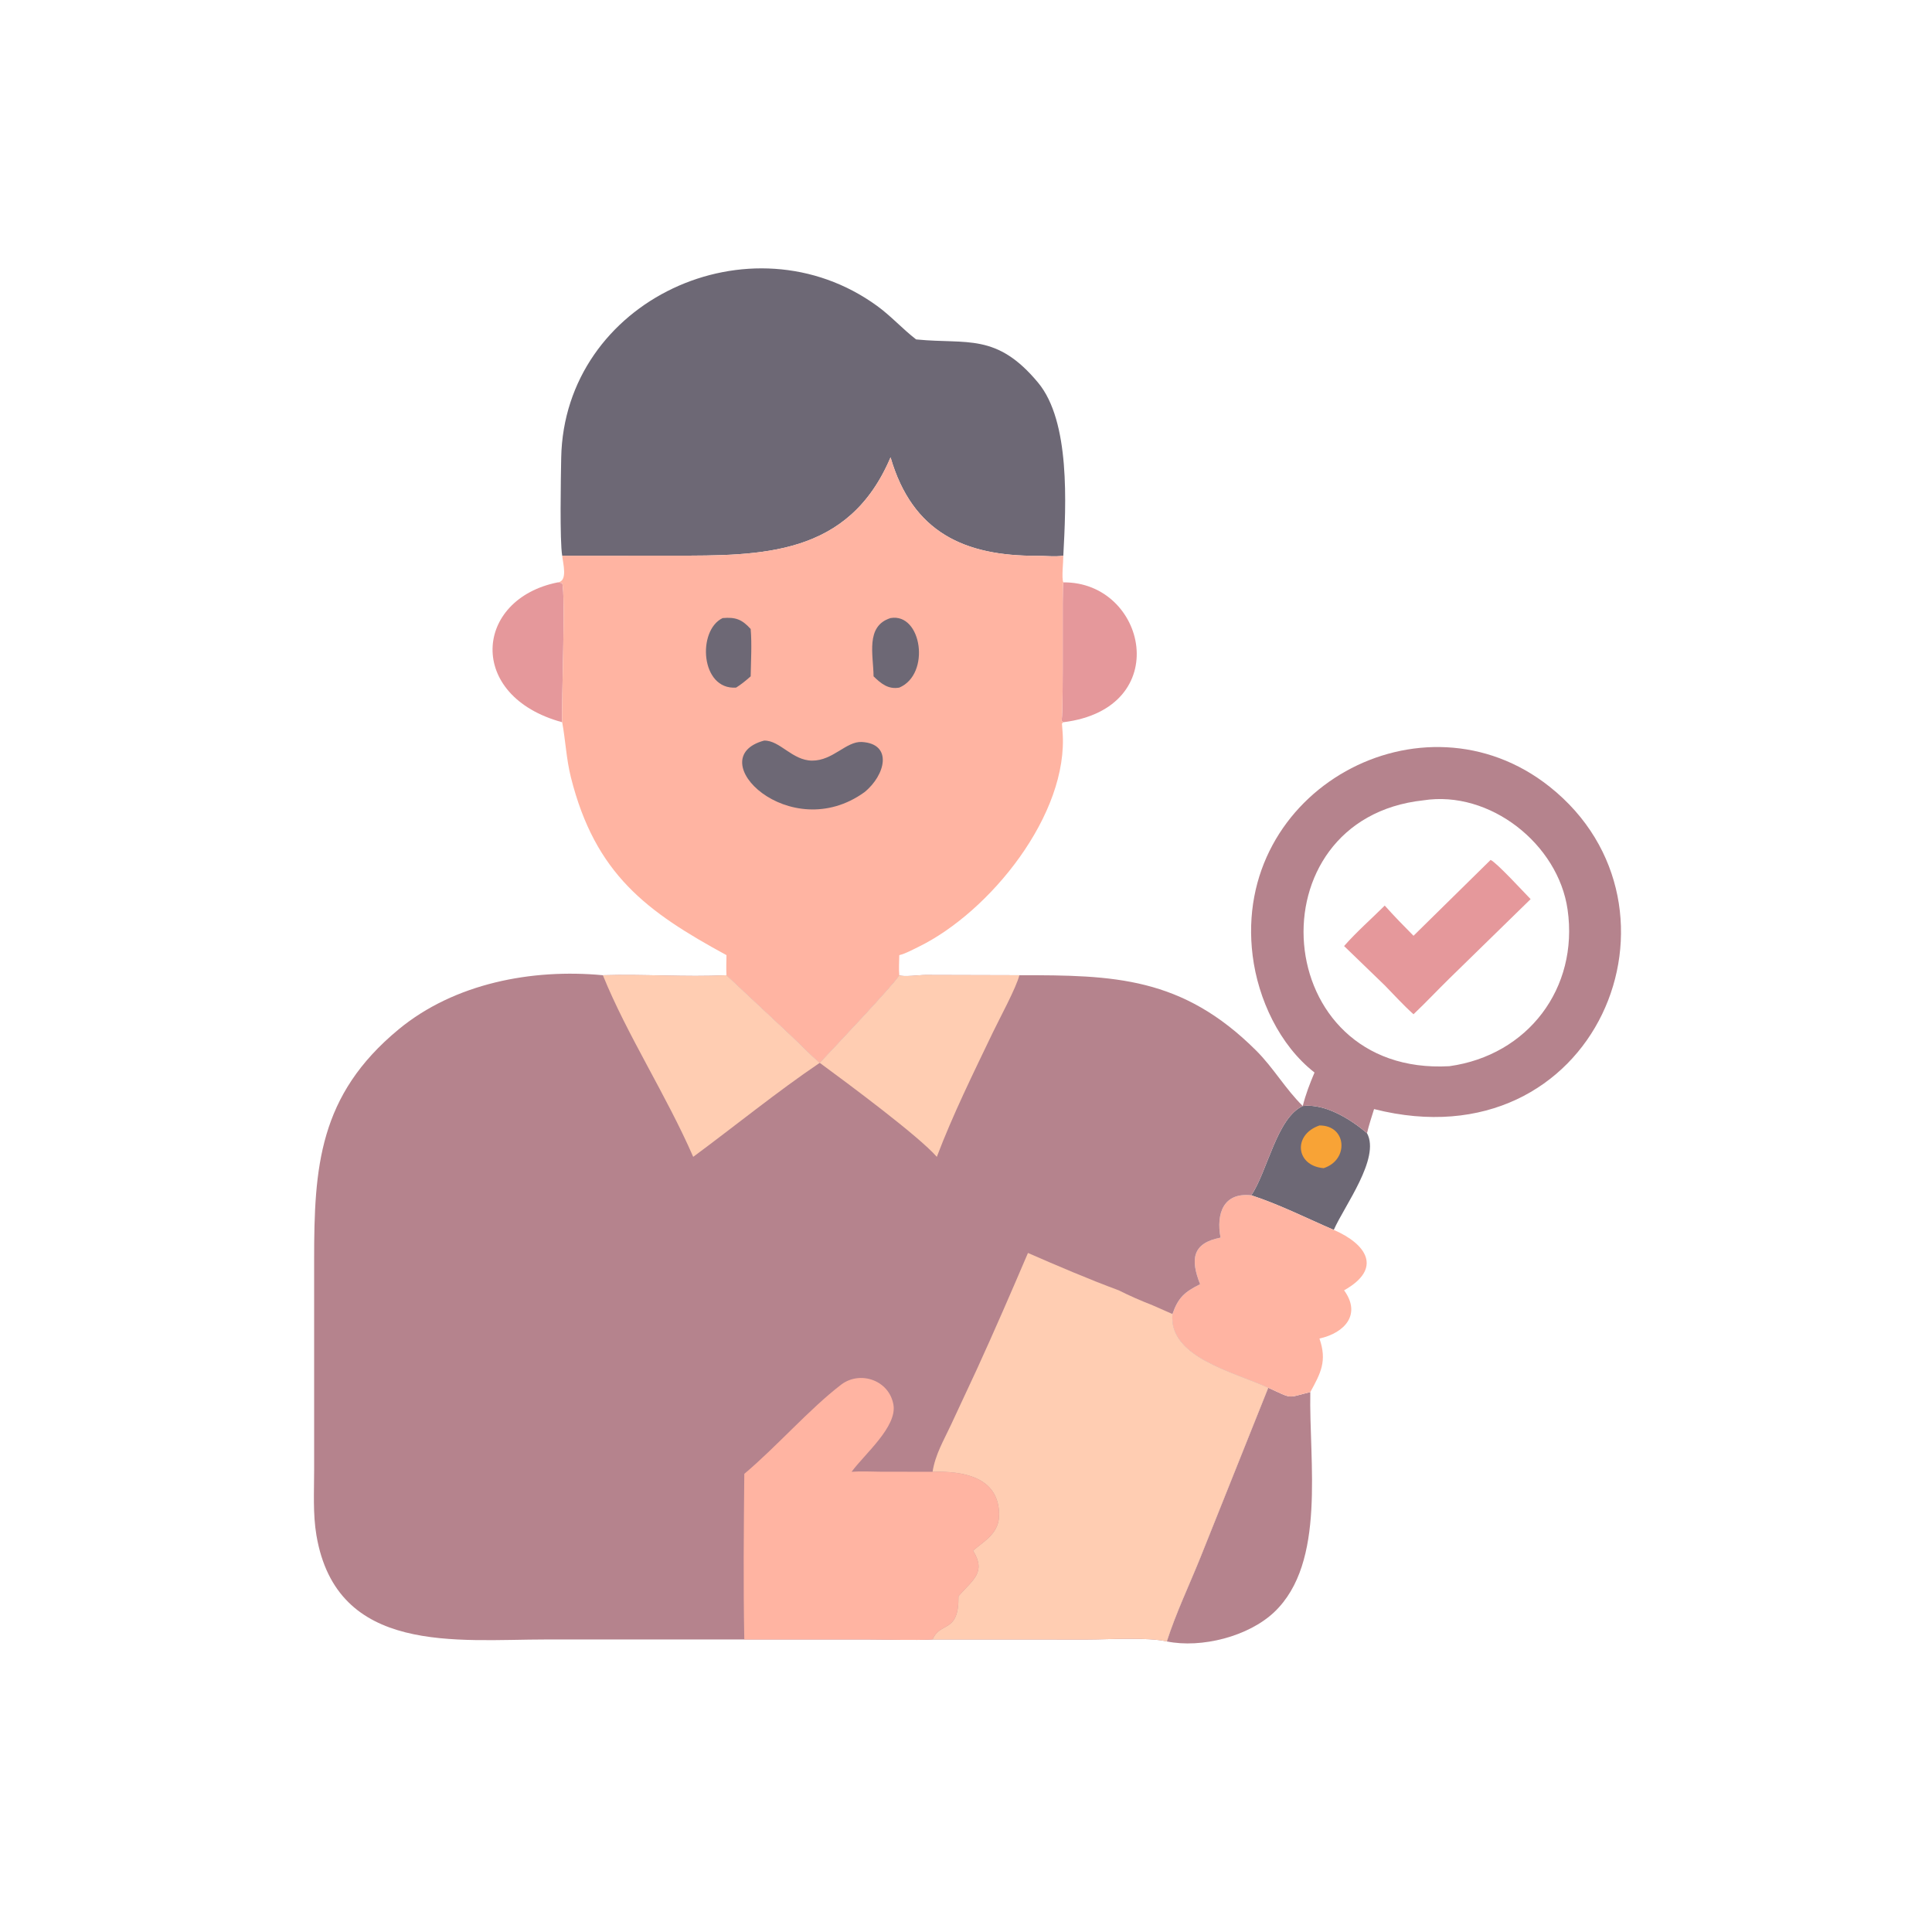 <?xml version="1.0" encoding="utf-8" ?>
<svg xmlns="http://www.w3.org/2000/svg" xmlns:xlink="http://www.w3.org/1999/xlink" width="1024" height="1024">
	<path fill="#E5989B" transform="scale(2 2)" d="M147.837 154.332L148.994 154.543C149.938 157.767 148.765 185.778 148.988 191.399C123.535 184.501 125.608 158.749 147.837 154.332Z"/>
	<path fill="#E5989B" transform="scale(2 2)" d="M281.789 154.332C303.879 154.138 311.328 187.765 281.789 191.399L281.354 191.014C281.909 186.219 281.396 155.119 281.789 154.332Z"/>
	<path fill="#6D6875" transform="scale(2 2)" d="M345.247 293.099C351.203 292.399 357.951 296.612 362.273 300.309C365.862 306.911 356.226 319.625 353.465 325.936C346.259 322.832 339.084 319.2 331.624 316.77C335.98 310.167 338.378 296.288 345.247 293.099L345.247 293.099Z"/>
	<path fill="#F8A336" transform="scale(2 2)" d="M349.669 298.261C356.921 298.198 357.557 307.404 350.778 309.574C343.351 308.968 342.559 300.697 349.669 298.261Z"/>
	<path fill="#B5838D" transform="scale(2 2)" d="M336.1 367.766C342.878 370.854 340.857 370.453 347.246 368.916C346.863 387.428 351.519 414.077 337.709 427.204C330.891 433.685 318.386 436.87 309.214 434.996C311.642 427.442 315.17 420.061 318.137 412.691L336.1 367.766Z"/>
	<path fill="#FFB4A2" transform="scale(2 2)" d="M323.457 327.982C322.255 321.61 324.218 315.93 331.624 316.77C339.084 319.2 346.259 322.832 353.465 325.936C362.129 329.675 366.496 336.178 356.195 341.946C360.78 348.236 356.507 353.2 349.669 354.73C351.739 360.697 350.005 363.886 347.246 368.916C340.857 370.453 342.878 370.854 336.1 367.766C326.938 363.515 309.684 359.738 310.712 348.232C312.212 343.882 313.957 342.354 318.042 340.331C315.459 333.792 315.894 329.443 323.457 327.982Z"/>
	<path fill="#B5838D" transform="scale(2 2)" d="M348.361 284.231C339.071 276.979 333.398 264.737 331.964 253.251C326.484 209.364 377 181.78 410.638 208.463C450.896 240.397 423.066 308.85 364.141 293.918C363.471 296.037 362.787 298.145 362.273 300.309C357.951 296.612 351.203 292.399 345.247 293.099C346.015 290.005 347.121 287.16 348.361 284.231ZM377.194 212.098C331.545 217.03 336.26 285.252 384.1 282.552C404.881 279.666 418.409 261.903 415.427 241.046C412.945 223.681 394.82 209.337 377.194 212.098Z"/>
	<path fill="#E5989B" transform="scale(2 2)" d="M395.026 227.887C396.622 228.589 403.88 236.491 405.63 238.28L384.119 259.291C380.915 262.428 377.847 265.702 374.595 268.789C371.924 266.407 369.479 263.683 366.97 261.125L356.195 250.714C359.485 246.966 363.423 243.517 366.97 239.986C369.422 242.744 372.003 245.364 374.595 247.989L395.026 227.887Z"/>
	<path fill="#6D6875" transform="scale(2 2)" d="M148.988 147.266C148.314 143.341 148.629 126.46 148.724 121.362C149.502 79.581 198.979 56.76 232.448 81.077C236.139 83.759 239.175 87.166 242.771 89.943L243.098 89.977C256.277 91.264 264.106 88.147 275.124 101.433C283.656 111.72 282.514 133.602 281.789 147.266C279.469 147.608 277.194 147.286 274.867 147.294C255.678 147.363 241.83 141.171 236.005 121.198C224.892 147.447 201.728 147.257 178.479 147.253L148.988 147.266Z"/>
	<path fill="#FFB4A2" transform="scale(2 2)" d="M148.988 147.266L178.479 147.253C201.728 147.257 224.892 147.447 236.005 121.198C241.83 141.171 255.678 147.363 274.867 147.294C277.194 147.286 279.469 147.608 281.789 147.266C281.813 148.793 281.286 153.282 281.789 154.332C281.396 155.119 281.909 186.219 281.354 191.014L281.789 191.399L281.426 191.752L281.579 193.789C283.361 215.715 262.314 241.743 243.338 250.962C241.83 251.694 239.929 252.737 238.32 253.123C238.301 254.868 238.162 256.711 238.32 258.444C237.004 260.792 220.258 278.42 217.243 281.665C214.606 279.426 212.197 276.873 209.677 274.497L192.525 258.444C192.428 256.675 192.496 254.894 192.525 253.123C171.463 241.658 157.746 231.738 151.284 205.956C150.076 201.134 149.875 196.256 148.988 191.399C148.765 185.778 149.938 157.767 148.994 154.543L147.837 154.332C150.559 154.023 149.165 149.189 148.988 147.266Z"/>
	<path fill="#6D6875" transform="scale(2 2)" d="M191.515 163.794C194.862 163.517 196.566 164.066 198.938 166.688C199.282 170.767 199.002 175.132 198.938 179.236C197.699 180.335 196.481 181.336 195.08 182.222C185.62 182.882 184.711 167.02 191.515 163.794Z"/>
	<path fill="#6D6875" transform="scale(2 2)" d="M236.005 163.794C244.295 162.353 246.702 178.687 238.32 182.222C235.419 182.745 233.505 181.19 231.503 179.236C231.462 173.626 229.278 165.91 236.005 163.794Z"/>
	<path fill="#6D6875" transform="scale(2 2)" d="M202.48 196.267C206.668 196.141 209.927 201.55 215.231 201.572C220.749 201.594 224.27 196.397 228.405 196.635C236.652 197.11 234.683 205.398 229.1 209.929C209.28 224.244 185.503 200.874 202.48 196.267Z"/>
	<path fill="#B5838D" transform="scale(2 2)" d="M238.32 258.444C239.424 258.966 243.676 258.372 245.193 258.378L270.144 258.444C295.196 258.41 313.27 258.836 332.912 278.424C337.487 282.987 340.683 288.63 345.247 293.099C338.378 296.288 335.98 310.167 331.624 316.77C324.218 315.93 322.255 321.61 323.457 327.982C315.894 329.443 315.459 333.792 318.042 340.331C313.957 342.354 312.212 343.882 310.712 348.232C309.684 359.738 326.938 363.515 336.1 367.766L318.137 412.691C315.17 420.061 311.642 427.442 309.214 434.996C303.963 433.817 294.011 434.482 288.288 434.485L247.142 434.477C241.633 434.75 236.052 434.485 230.531 434.482L197.248 434.477L144.725 434.478C121.145 434.482 89.229 438.661 83.853 406.85C82.9 401.208 83.249 395.252 83.251 389.546L83.249 333.838C83.246 309.311 84.477 290.27 105.65 272.785C120.434 260.577 140.955 256.672 159.766 258.444C170.661 258.104 181.649 258.981 192.525 258.444L209.677 274.497C212.197 276.873 214.606 279.426 217.243 281.665C220.258 278.42 237.004 260.792 238.32 258.444Z"/>
	<path fill="#FFCDB2" transform="scale(2 2)" d="M238.32 258.444C239.424 258.966 243.676 258.372 245.193 258.378L270.144 258.444C269.337 261.727 264.839 270.009 263.081 273.678C257.94 284.405 252.474 295.468 248.267 306.578C243.391 300.996 224.639 287.097 217.243 281.665C205.963 289.288 194.725 298.444 183.709 306.578C176.635 290.325 166.172 274.257 159.766 258.444C170.661 258.104 181.649 258.981 192.525 258.444L209.677 274.497C212.197 276.873 214.606 279.426 217.243 281.665C220.258 278.42 237.004 260.792 238.32 258.444Z"/>
	<path fill="#FFB4A2" transform="scale(2 2)" d="M197.248 390.587C205.79 383.392 214.518 373.387 222.875 366.978C227.901 363.123 235.626 365.732 236.766 372.248C237.792 378.108 229.079 385.392 225.684 390.039C228.186 389.838 230.767 390.008 233.278 390.016L247.142 390.039C255.048 389.818 264.635 391.301 264.775 401.249C264.845 406.213 261.198 408.157 257.867 410.921C261.478 416.762 257.75 418.684 254.003 423.009C254.149 432.998 249.196 429.6 247.142 434.477C241.633 434.75 236.052 434.485 230.531 434.482L197.248 434.477C196.958 419.887 197.113 405.183 197.248 390.587Z"/>
	<path fill="#FFCDB2" transform="scale(2 2)" d="M272.421 332.05C280.363 335.506 288.345 338.938 296.469 341.946C299.428 343.442 302.453 344.744 305.54 345.952L310.712 348.232C309.684 359.738 326.938 363.515 336.1 367.766L318.137 412.691C315.17 420.061 311.642 427.442 309.214 434.996C303.963 433.817 294.011 434.482 288.288 434.485L247.142 434.477C249.196 429.6 254.149 432.998 254.003 423.009C257.75 418.684 261.478 416.762 257.867 410.921C261.198 408.157 264.845 406.213 264.775 401.249C264.635 391.301 255.048 389.818 247.142 390.039C247.841 385.497 250.092 381.72 252.007 377.622L258.862 362.91C263.535 352.694 268.007 342.38 272.421 332.05Z"/>
</svg>
